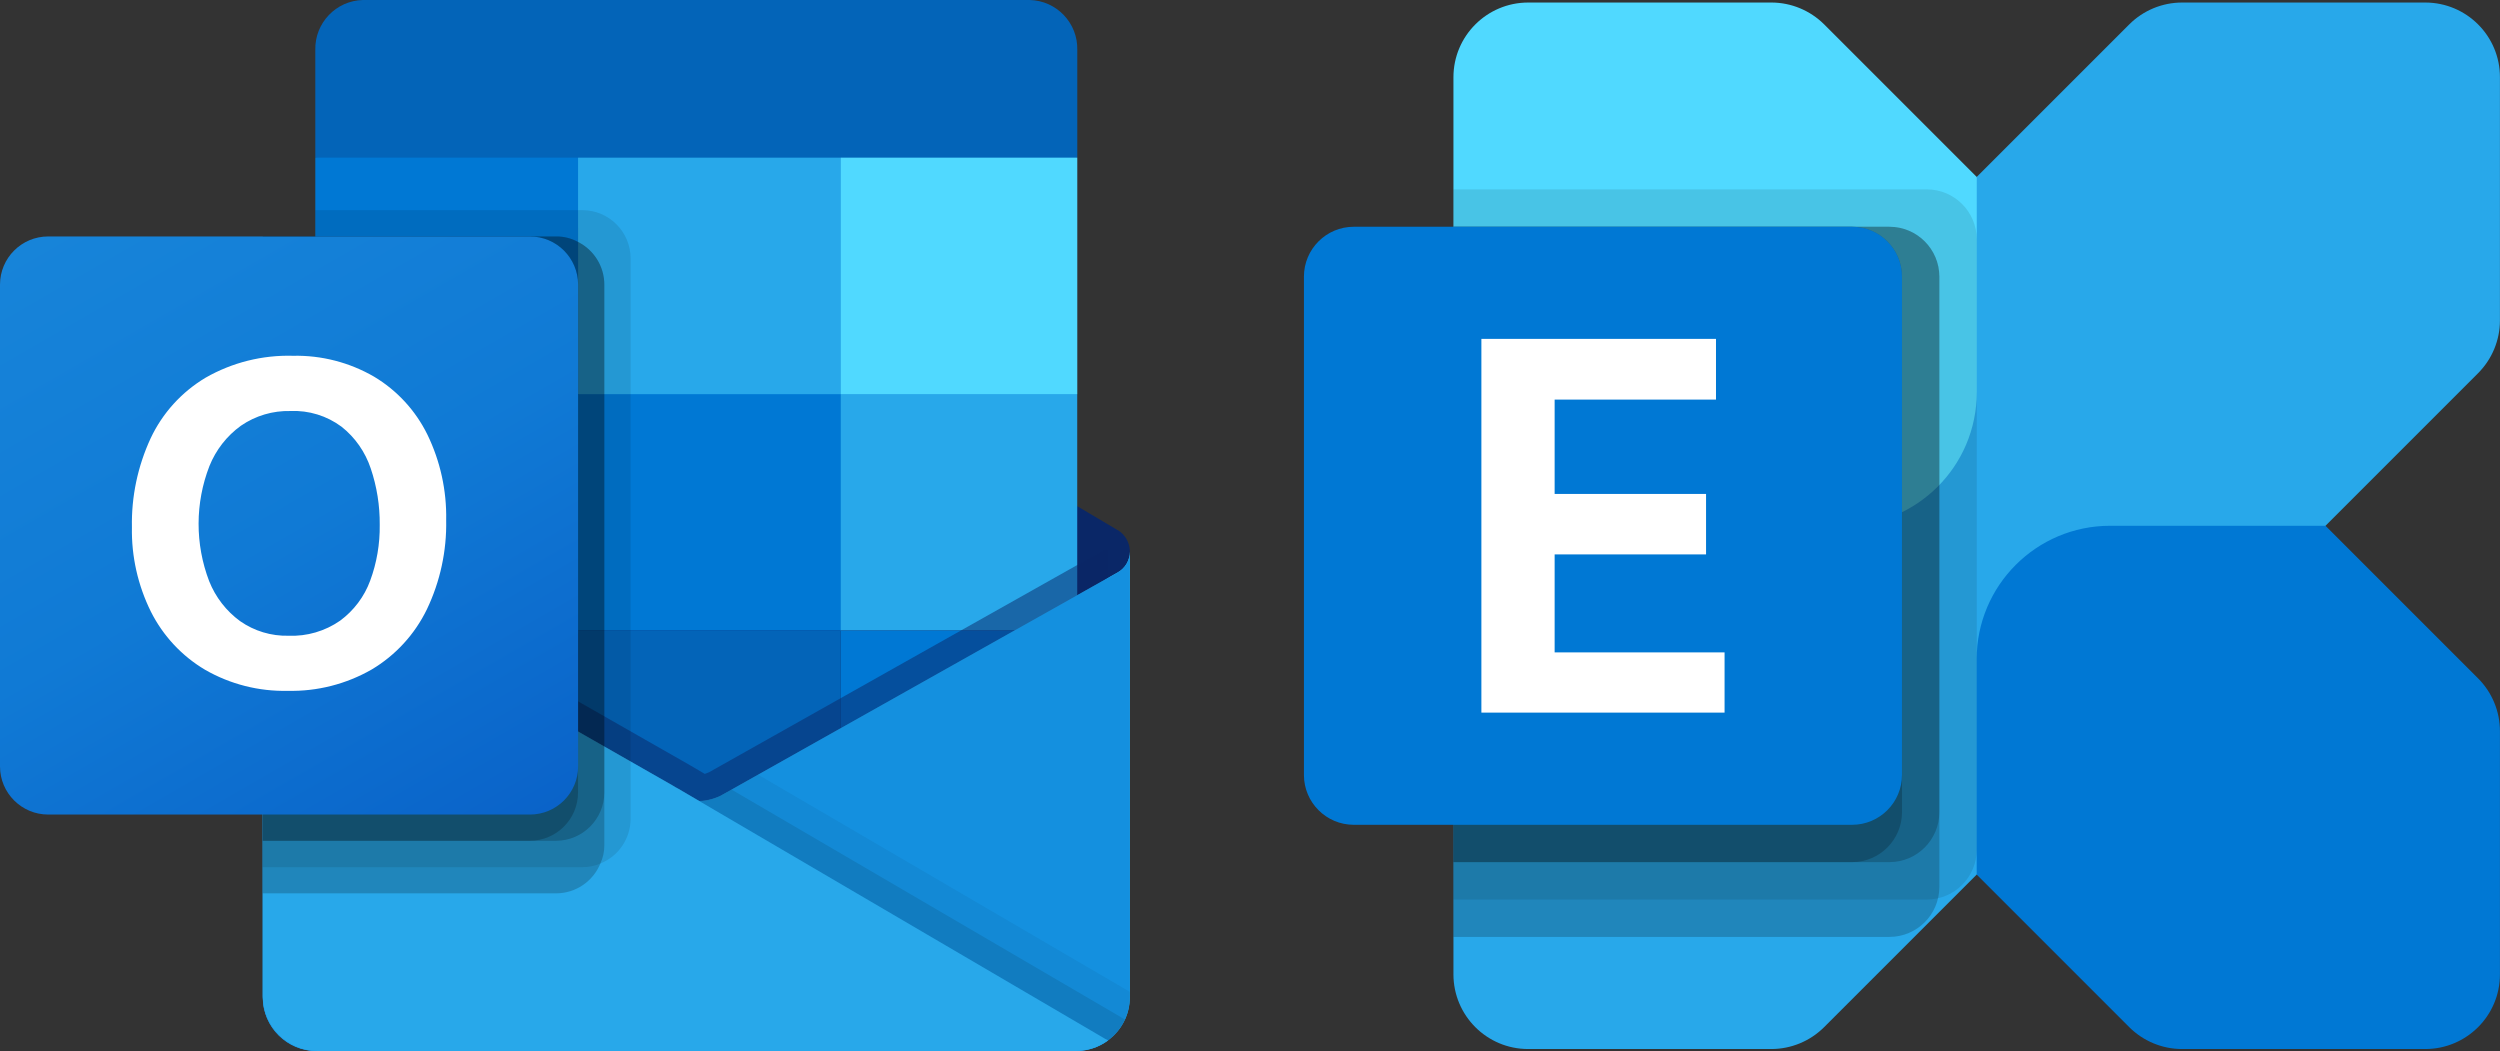 <?xml version="1.0" encoding="utf-8"?>
<!-- Generator: Adobe Illustrator 25.2.1, SVG Export Plug-In . SVG Version: 6.00 Build 0)  -->
<svg version="1.1" id="Livello_1" xmlns="http://www.w3.org/2000/svg" xmlns:xlink="http://www.w3.org/1999/xlink" x="0px" y="0px"
	 viewBox="0 0 4051.6 1703.3" style="enable-background:new 0 0 4051.6 1703.3;" xml:space="preserve">
<rect x="0" y="0" width="4051.6" height="1703.3" fill="#333333" stroke="none"/>
<style type="text/css">
	.st0{fill:#0A2767;}
	.st1{fill:#0364B8;}
	.st2{fill:#0078D4;}
	.st3{fill:#28A8EA;}
	.st4{fill:#14447D;}
	.st5{fill:url(#SVGID_1_);}
	.st6{opacity:0.5;fill:#0A2767;enable-background:new    ;}
	.st7{fill:#1490DF;}
	.st8{opacity:0.1;enable-background:new    ;}
	.st9{opacity:5.000000e-02;enable-background:new    ;}
	.st10{opacity:0.2;enable-background:new    ;}
	.st11{fill:url(#SVGID_2_);}
	.st12{fill:#FFFFFF;}
	.st13{fill:#50D9FF;}
	.st14{fill:none;}
	.st15{fill-rule:evenodd;clip-rule:evenodd;fill:#28A8EA;}
	.st16{fill-rule:evenodd;clip-rule:evenodd;fill:#50D9FF;}
	.st17{fill-rule:evenodd;clip-rule:evenodd;fill:#0078D4;}
	.st18{fill-rule:evenodd;clip-rule:evenodd;fill-opacity:0.1;}
	.st19{fill-rule:evenodd;clip-rule:evenodd;fill-opacity:0.2;}
	.st20{fill-rule:evenodd;clip-rule:evenodd;fill:#FFFFFF;}
</style>
<path class="st0" d="M1831.1,894.2c0.1-14.3-7.3-27.6-19.5-35.1h-0.2l-0.8-0.4l-634.5-375.6c-2.7-1.9-5.6-3.5-8.5-5.1
	c-24.5-12.6-53.6-12.6-78.1,0c-2.9,1.5-5.8,3.2-8.5,5.1L446.5,858.7l-0.8,0.4c-19.4,12.1-25.3,37.6-13.3,56.9
	c3.6,5.7,8.4,10.5,14.3,13.9l634.5,375.6c2.7,1.8,5.6,3.5,8.5,5.1c24.5,12.6,53.6,12.6,78.1,0c2.9-1.5,5.8-3.2,8.5-5.1l634.5-375.6
	C1823.5,922.5,1831.2,908.9,1831.1,894.2z"/>
<path class="st1" d="M520.5,643.5h416.4v381.7H520.5V643.5z M1745.9,255.5V80.9c1-43.7-33.6-79.9-77.2-80.9H588.2
	C544.6,1,510,37.3,511,80.9v174.6l638.8,170.3L1745.9,255.5z"/>
<path class="st2" d="M511,255.5h425.8v383.2H511V255.5z"/>
<path class="st3" d="M1362.7,255.5H936.8v383.2l425.8,383.2h383.2V638.8L1362.7,255.5z"/>
<path class="st2" d="M936.8,638.8h425.8V1022H936.8V638.8z"/>
<path class="st1" d="M936.8,1022h425.8v383.2H936.8V1022z"/>
<path class="st4" d="M520.5,1025.2h416.4v347H520.5V1025.2z"/>
<path class="st2" d="M1362.7,1022h383.2v383.2h-383.2V1022z"/>
<linearGradient id="SVGID_1_" gradientUnits="userSpaceOnUse" x1="1128.457" y1="-299.083" x2="1128.457" y2="510.002" gradientTransform="matrix(1 0 0 1 0 1193.333)">
	<stop  offset="0" style="stop-color:#35B8F1"/>
	<stop  offset="1" style="stop-color:#28A8EA"/>
</linearGradient>
<path class="st5" d="M1811.6,927.6l-0.8,0.4l-634.5,356.8c-2.8,1.7-5.6,3.3-8.5,4.8c-10.8,5.1-22.5,8-34.4,8.5l-34.7-20.3
	c-2.9-1.5-5.8-3.1-8.5-4.9l-643-367h-0.3l-21-11.8v722.4c0.3,48.2,39.7,87,87.8,86.7h1230.9c0.7,0,1.4-0.3,2.1-0.3
	c10.2-0.7,20.2-2.7,29.8-6.2c4.1-1.8,8.1-3.8,12-6.2c2.9-1.6,7.8-5.2,7.8-5.2c21.8-16.1,34.7-41.6,34.8-68.8V894.2
	C1831.1,908.1,1823.6,920.8,1811.6,927.6z"/>
<path class="st6" d="M1797,891.4v44.3l-663.4,456.8L446.7,906.3c0-0.2-0.2-0.4-0.4-0.4l0,0l-63-37.9V836l26-0.4l54.9,31.5l1.3,0.4
	l4.7,3c0,0,645.6,368.3,647.3,369.2l24.7,14.5c2.1-0.9,4.3-1.7,6.8-2.6c1.3-0.9,640.9-360.7,640.9-360.7L1797,891.4z"/>
<path class="st7" d="M1811.6,927.6l-0.8,0.5l-634.5,356.8c-2.8,1.7-5.6,3.3-8.5,4.8c-24.6,12-53.5,12-78.1,0c-2.9-1.4-5.8-3-8.5-4.8
	L446.7,928.1l-0.8-0.5c-12.2-6.6-19.9-19.4-20.1-33.3v722.4c0.3,48.2,39.6,87,87.8,86.7c0,0,0,0,0,0h1229.6
	c48.2,0.3,87.5-38.5,87.8-86.7c0,0,0,0,0,0V894.2C1831.1,908.1,1823.6,920.8,1811.6,927.6z"/>
<path class="st8" d="M1185.5,1279.6l-9.5,5.3c-2.8,1.8-5.6,3.4-8.5,4.8c-10.5,5.1-21.8,8.1-33.5,8.9l241.4,285.5l421.1,101.5
	c11.5-8.7,20.7-20.2,26.7-33.3L1185.5,1279.6z"/>
<path class="st9" d="M1228.5,1255.4L1176,1285c-2.8,1.8-5.6,3.4-8.5,4.8c-10.5,5.1-21.8,8.1-33.5,8.9l113.1,311.8l549.5,75
	c21.6-16.3,34.4-41.7,34.4-68.8v-9.3L1228.5,1255.4z"/>
<path class="st3" d="M514.8,1703.3h1228.3c18.9,0.1,37.3-5.9,52.6-17L1098.7,1278c-2.9-1.5-5.8-3.1-8.5-4.9l-643-367h-0.3l-21-11.8
	v719.9C425.8,1663.4,465.6,1703.3,514.8,1703.3C514.8,1703.3,514.8,1703.3,514.8,1703.3z"/>
<path class="st8" d="M1022,418.7V1327c-0.1,31.8-19.4,60.5-49,72.4c-9.1,3.9-19,6-29,6H425.8V383.2H511v-42.6h433.1
	C987.1,340.8,1021.9,375.7,1022,418.7z"/>
<path class="st10" d="M979.4,461.3v908.3c0.1,10.3-2.1,20.5-6.4,29.8c-11.8,29.1-40.1,48.3-71.5,48.4H425.8V383.2h475.7
	c12.4-0.1,24.5,3,35.3,8.9C962.9,405.3,979.4,432.1,979.4,461.3z"/>
<path class="st10" d="M979.4,461.3v823.1c-0.2,43-34.9,77.9-77.9,78.2H425.8V383.2h475.7c12.4-0.1,24.5,3,35.3,8.9
	C962.9,405.3,979.4,432.1,979.4,461.3z"/>
<path class="st10" d="M936.8,461.3v823.1c0,43.1-34.9,78-77.9,78.2H425.8V383.2h433.1C902,383.3,936.9,418.2,936.8,461.3
	C936.8,461.3,936.8,461.3,936.8,461.3z"/>
<linearGradient id="SVGID_2_" gradientUnits="userSpaceOnUse" x1="162.747" y1="-871.074" x2="774.086" y2="187.741" gradientTransform="matrix(1 0 0 1 0 1193.333)">
	<stop  offset="0" style="stop-color:#1784D9"/>
	<stop  offset="0.5" style="stop-color:#107AD5"/>
	<stop  offset="1" style="stop-color:#0A63C9"/>
</linearGradient>
<path class="st11" d="M78.1,383.2h780.7c43.1,0,78.1,34.9,78.1,78.1V1242c0,43.1-34.9,78.1-78.1,78.1H78.1
	c-43.1,0-78.1-34.9-78.1-78.1V461.3C0,418.2,34.9,383.2,78.1,383.2z"/>
<path class="st12" d="M244,710.6c19.2-41,50.3-75.3,89.2-98.5c43.1-24.7,92.1-36.9,141.7-35.5c46-1,91.3,10.7,131.1,33.7
	c37.4,22.3,67.5,55,86.7,94.1c20.9,43.1,31.3,90.5,30.4,138.4c1,50-9.7,99.6-31.3,144.8c-19.7,40.5-50.7,74.4-89.4,97.4
	c-41.3,23.7-88.4,35.7-136,34.6c-46.9,1.1-93.3-10.7-134-34.1c-37.7-22.3-68.2-55.1-87.9-94.3c-21-42.5-31.6-89.4-30.7-136.7
	C212.8,804.9,223.2,755.7,244,710.6z M339,941.9c10.3,25.9,27.7,48.4,50.2,64.8c22.9,16,50.4,24.3,78.4,23.6
	c29.8,1.2,59.1-7.4,83.6-24.4c22.2-16.4,39.2-38.9,48.7-64.8c10.7-28.9,15.9-59.6,15.5-90.4c0.3-31.1-4.6-62.1-14.6-91.6
	c-8.9-26.6-25.2-50.1-47.2-67.5c-23.9-17.8-53.2-26.8-82.9-25.5c-28.6-0.7-56.6,7.6-80.2,23.8c-22.9,16.5-40.6,39.2-51.1,65.4
	C316.1,815.3,316,881.8,339,941.9L339,941.9z"/>
<path class="st13" d="M1362.7,255.5h383.2v383.2h-383.2V255.5z"/>
<g>
	<path class="st14" d="M2065.6-162.8h2033.7v2033.7H2065.6V-162.8z"/>
	<g>
		<path class="st15" d="M3930.4,4.1h-394c-32.1,0-63,12.8-85.7,35.5l-923.6,923.6h0L2391,1099.3c-22.7,22.7-35.5,53.5-35.5,85.7v394
			c0,66.9,54.2,121.1,121.1,121.1h394c32.1,0,63-12.8,85.7-35.5l136.1-136.1v0l923.6-923.6c22.7-22.7,35.5-53.5,35.5-85.7v-394
			C4051.6,58.3,3997.4,4.1,3930.4,4.1L3930.4,4.1z"/>
		<path class="st16" d="M2476.7,4.1h394c32.1,0,62.9,12.8,85.7,35.5l247.2,247.2v349.1c0,119.4-96.8,216.2-216.2,216.2h-349.1
			L2391,604.9c-22.7-22.7-35.5-53.5-35.5-85.7v-394C2355.5,58.3,2409.8,4.1,2476.7,4.1z"/>
		<path class="st17" d="M3930.4,1700.1h-394c-32.1,0-62.9-12.8-85.7-35.5l-247.2-247.2v-349.1c0-119.4,96.8-216.2,216.2-216.2h349.1
			l247.2,247.2c22.7,22.7,35.5,53.5,35.5,85.7v394C4051.6,1645.9,3997.4,1700.1,3930.4,1700.1z"/>
		<path class="st18" d="M3122.8,306.9h-767.3v1150.9h767.3c44.6-0.1,80.6-36.2,80.8-80.8V387.7
			C3203.4,343.1,3167.4,307.1,3122.8,306.9C3122.8,306.9,3122.8,306.9,3122.8,306.9z"/>
		<path class="st19" d="M3062.2,367.5h-706.7v1150.9h706.7c44.6-0.1,80.6-36.2,80.8-80.8V448.3
			C3142.9,403.7,3106.8,367.6,3062.2,367.5L3062.2,367.5L3062.2,367.5z"/>
		<path class="st19" d="M3062.2,367.5h-706.7v1029.7h706.7c44.6-0.1,80.6-36.2,80.8-80.8V448.3
			C3142.9,403.7,3106.8,367.6,3062.2,367.5L3062.2,367.5L3062.2,367.5z"/>
		<path class="st19" d="M3001.7,367.5h-646.1v1029.7h646.1c44.6-0.1,80.6-36.2,80.8-80.8V448.3
			C3082.3,403.7,3046.2,367.6,3001.7,367.5L3001.7,367.5L3001.7,367.5z"/>
		<path class="st17" d="M2194,367.5h807.6c44.6,0,80.8,36.2,80.8,80.8v807.6c0,44.6-36.2,80.8-80.8,80.8H2194
			c-44.6,0-80.8-36.2-80.8-80.8V448.3C2113.2,403.7,2149.4,367.5,2194,367.5z"/>
		<path class="st20" d="M2781,647.6h-261.5v152.9h245.4v98h-245.4v158.8h275.4v97.6h-394.1V549.2H2781V647.6L2781,647.6z"/>
	</g>
</g>
</svg>
